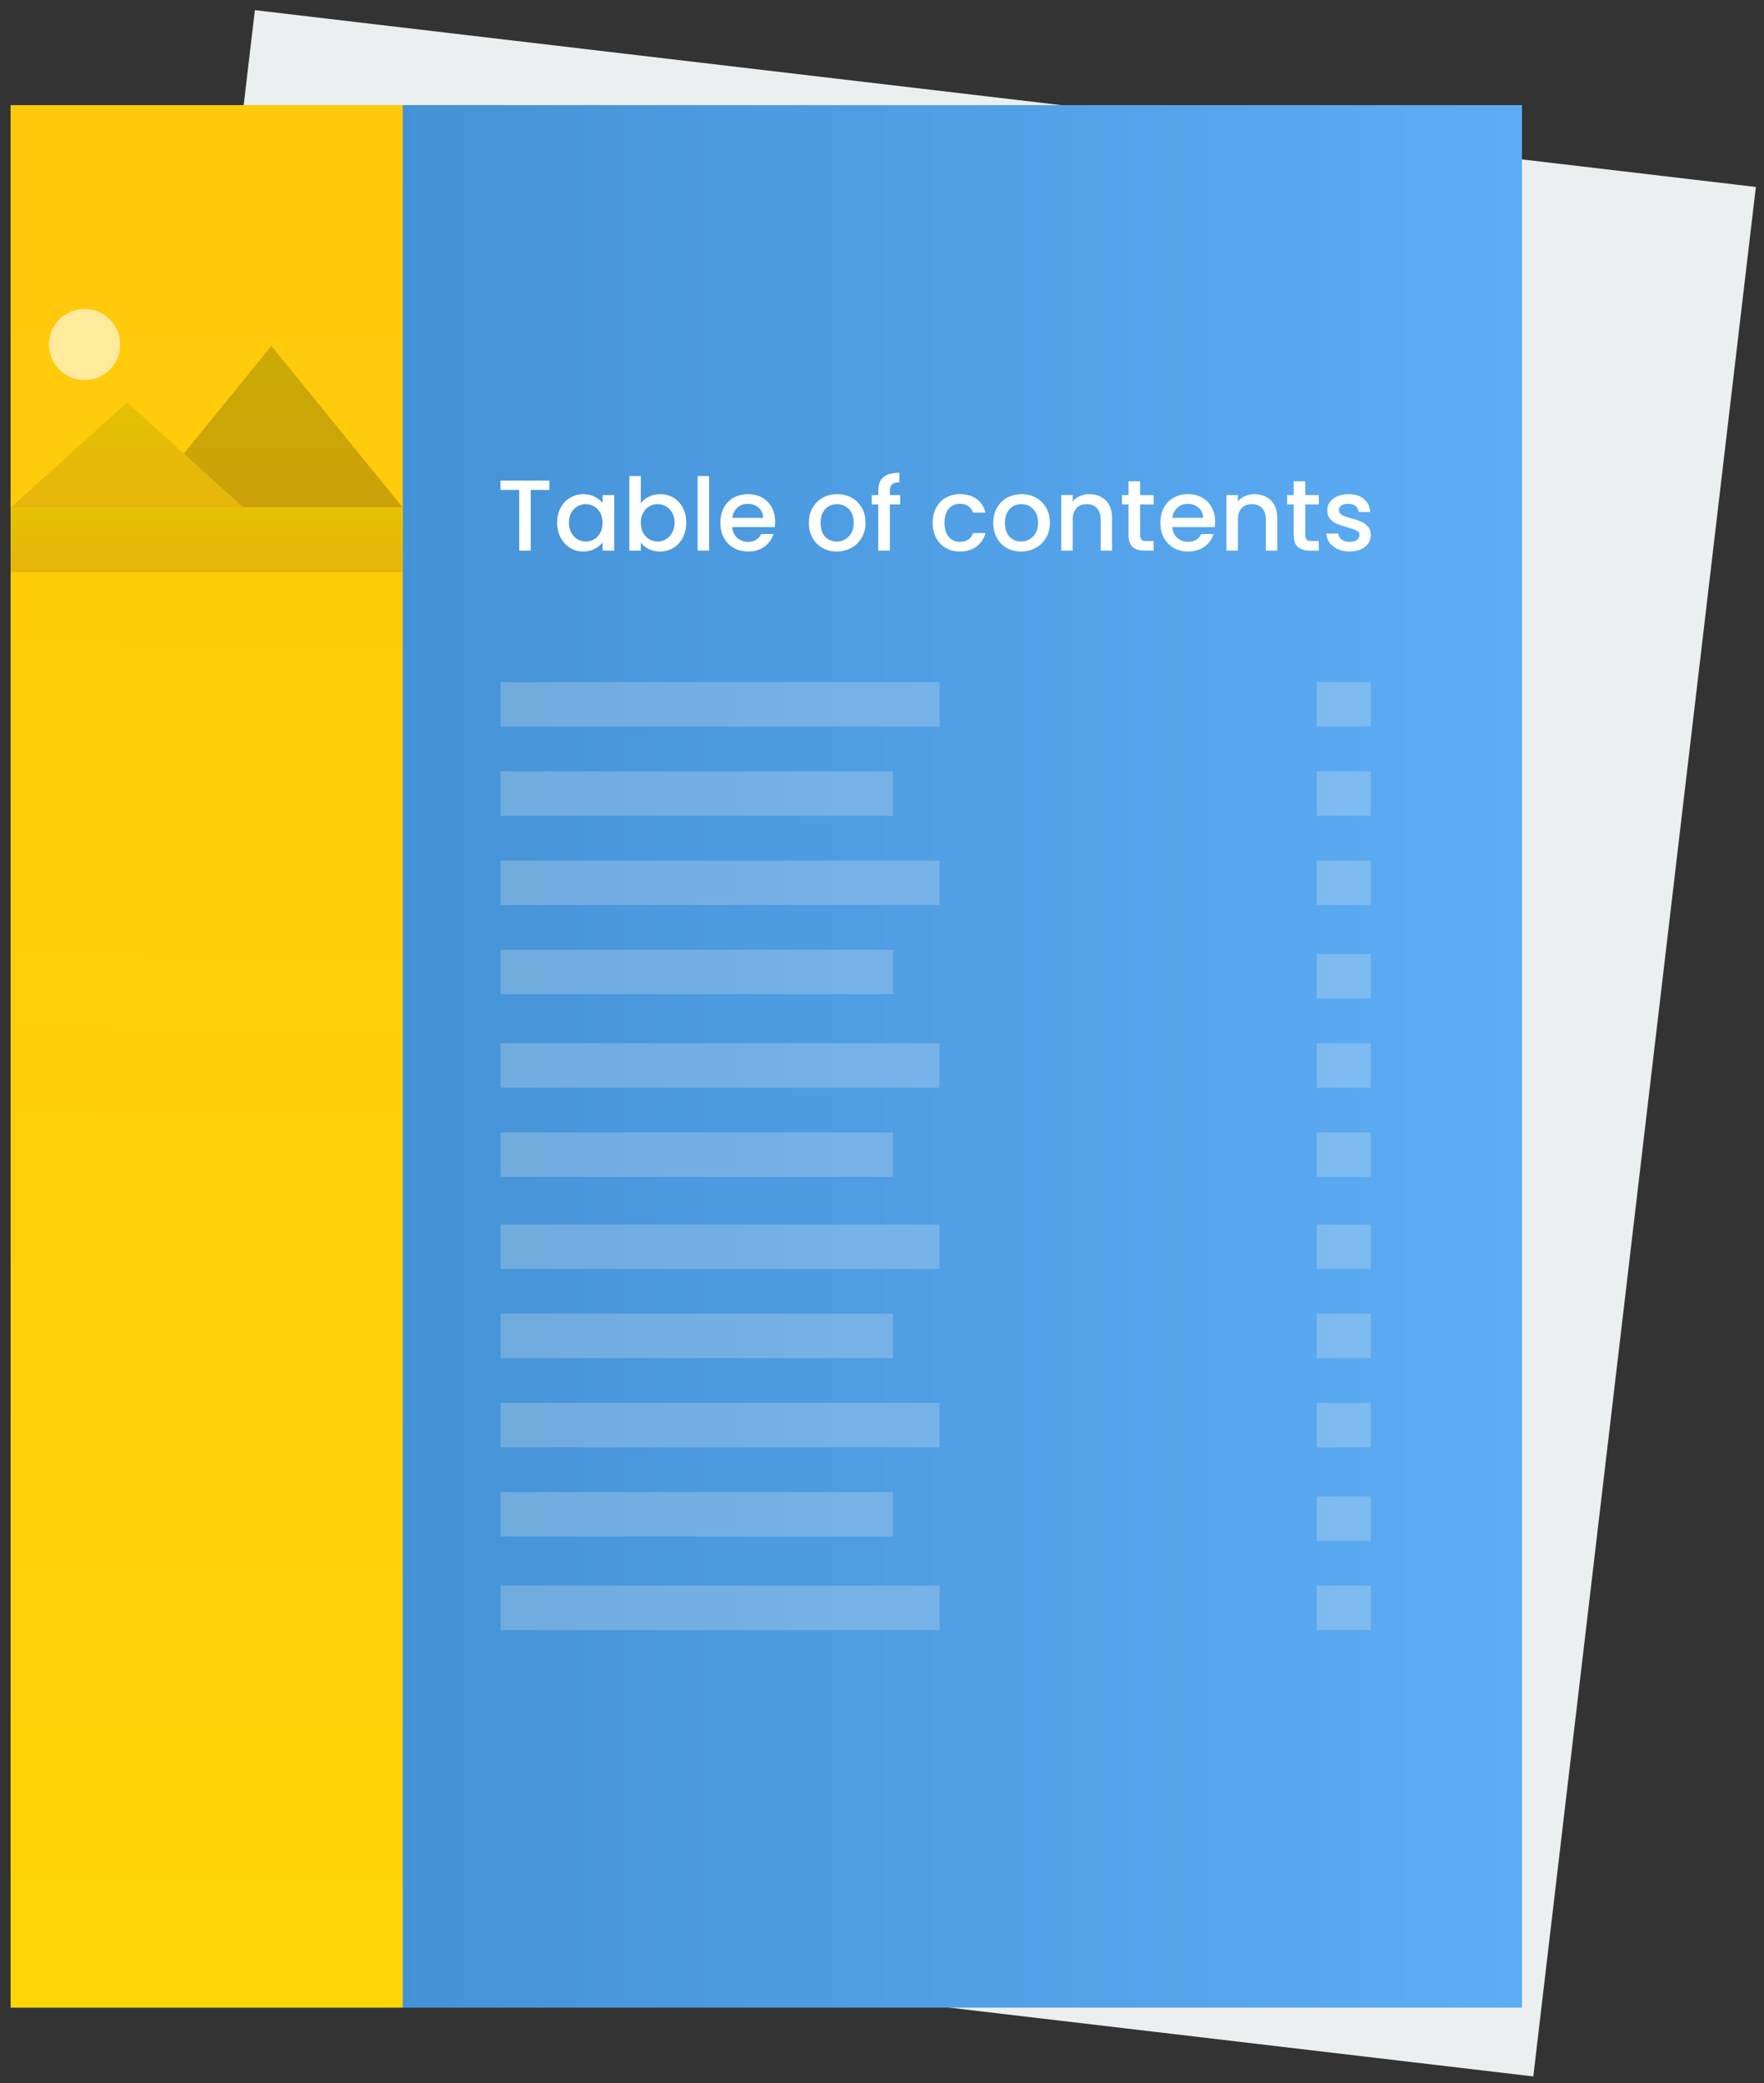 <?xml version="1.0" encoding="UTF-8"?>
<svg xmlns="http://www.w3.org/2000/svg" width="105" height="124" viewBox="0 0 105 124" fill="none">
  <rect x="0" y="0" width="105" height="124" fill="#333333" stroke="none"/>
  <rect x="15.171" y="0.604" width="89.962" height="113.242" transform="rotate(6.718 15.171 0.604)" fill="#ECEFF0"></rect>
  <rect x="0.632" y="6.257" width="89.962" height="113.242" fill="url(#paint0_linear_1757_85)"></rect>
  <path d="M0.632 119.498H23.972L23.972 6.257H0.632L0.632 119.498Z" fill="url(#paint1_linear_1757_85)"></path>
  <path opacity="0.6" d="M2.955 20.094C2.672 21.584 3.957 22.865 5.449 22.583C6.283 22.425 6.956 21.754 7.114 20.922C7.396 19.433 6.112 18.151 4.62 18.434C3.786 18.591 3.113 19.262 2.955 20.094Z" fill="white"></path>
  <path d="M8.332 30.206H23.972L16.152 20.589L8.332 30.206Z" fill="url(#paint2_linear_1757_85)"></path>
  <path opacity="0.2" d="M8.332 30.206H23.972L16.152 20.589L8.332 30.206Z" fill="black"></path>
  <path d="M0.633 30.214H14.502L7.567 23.951L0.633 30.214Z" fill="url(#paint3_linear_1757_85)"></path>
  <path opacity="0.1" d="M0.633 30.214H14.502L7.567 23.951L0.633 30.214Z" fill="black"></path>
  <path d="M23.972 30.206H0.633V34.056H23.972V30.206Z" fill="url(#paint4_linear_1757_85)"></path>
  <path opacity="0.1" d="M23.972 30.206H0.633V34.056H23.972V30.206Z" fill="black"></path>
  <g opacity="0.25">
    <path d="M55.929 40.604H29.79V43.249H55.929V40.604Z" fill="#ECEFF0"></path>
    <path d="M81.597 40.604H78.376V43.249H81.597V40.604Z" fill="#ECEFF0"></path>
    <path d="M81.597 56.789H78.376V59.434H81.597V56.789Z" fill="#ECEFF0"></path>
    <path d="M81.597 45.913H78.376V48.558H81.597V45.913Z" fill="#ECEFF0"></path>
    <path d="M81.597 62.098H78.376V64.743H81.597V62.098Z" fill="#ECEFF0"></path>
    <path d="M81.597 51.222H78.376V53.867H81.597V51.222Z" fill="#ECEFF0"></path>
    <path d="M81.597 67.407H78.376V70.052H81.597V67.407Z" fill="#ECEFF0"></path>
    <path d="M55.929 51.222H29.79V53.867H55.929V51.222Z" fill="#ECEFF0"></path>
    <path d="M55.929 62.098H29.79V64.743H55.929V62.098Z" fill="#ECEFF0"></path>
    <path d="M53.151 45.913H29.79V48.558H53.151V45.913Z" fill="#ECEFF0"></path>
    <path d="M53.151 56.53H29.79V59.175H53.151V56.53Z" fill="#ECEFF0"></path>
    <path d="M53.151 67.407H29.79V70.052H53.151V67.407Z" fill="#ECEFF0"></path>
  </g>
  <g opacity="0.25">
    <path d="M55.929 72.886H29.79V75.531H55.929V72.886Z" fill="#ECEFF0"></path>
    <path d="M81.597 72.886H78.376V75.531H81.597V72.886Z" fill="#ECEFF0"></path>
    <path d="M81.597 89.072H78.376V91.717H81.597V89.072Z" fill="#ECEFF0"></path>
    <path d="M81.597 78.195H78.376V80.84H81.597V78.195Z" fill="#ECEFF0"></path>
    <path d="M81.597 94.38H78.376V97.025H81.597V94.38Z" fill="#ECEFF0"></path>
    <path d="M81.597 83.504H78.376V86.149H81.597V83.504Z" fill="#ECEFF0"></path>
    <path d="M55.929 83.504H29.79V86.149H55.929V83.504Z" fill="#ECEFF0"></path>
    <path d="M55.929 94.381H29.79V97.026H55.929V94.381Z" fill="#ECEFF0"></path>
    <path d="M53.151 78.195H29.79V80.84H53.151V78.195Z" fill="#ECEFF0"></path>
    <path d="M53.151 88.813H29.79V91.458H53.151V88.813Z" fill="#ECEFF0"></path>
  </g>
  <path d="M32.7 28.603V29.161H31.59V32.773H30.906V29.161H29.79V28.603H32.7Z" fill="white"></path>
  <path d="M33.164 31.105C33.164 30.773 33.232 30.479 33.368 30.223C33.508 29.967 33.696 29.769 33.932 29.629C34.172 29.485 34.436 29.413 34.724 29.413C34.984 29.413 35.21 29.465 35.402 29.569C35.598 29.669 35.754 29.795 35.87 29.947V29.467H36.56V32.773H35.87V32.281C35.754 32.437 35.596 32.567 35.396 32.671C35.196 32.775 34.968 32.827 34.712 32.827C34.428 32.827 34.168 32.755 33.932 32.611C33.696 32.463 33.508 32.259 33.368 31.999C33.232 31.735 33.164 31.437 33.164 31.105ZM35.87 31.117C35.87 30.889 35.822 30.691 35.726 30.523C35.634 30.355 35.512 30.227 35.36 30.139C35.208 30.051 35.044 30.007 34.868 30.007C34.692 30.007 34.528 30.051 34.376 30.139C34.224 30.223 34.1 30.349 34.004 30.517C33.912 30.681 33.866 30.877 33.866 31.105C33.866 31.333 33.912 31.533 34.004 31.705C34.1 31.877 34.224 32.009 34.376 32.101C34.532 32.189 34.696 32.233 34.868 32.233C35.044 32.233 35.208 32.189 35.36 32.101C35.512 32.013 35.634 31.885 35.726 31.717C35.822 31.545 35.87 31.345 35.87 31.117Z" fill="white"></path>
  <path d="M38.143 29.959C38.259 29.799 38.417 29.669 38.617 29.569C38.821 29.465 39.047 29.413 39.295 29.413C39.587 29.413 39.851 29.483 40.087 29.623C40.323 29.763 40.509 29.963 40.645 30.223C40.781 30.479 40.849 30.773 40.849 31.105C40.849 31.437 40.781 31.735 40.645 31.999C40.509 32.259 40.321 32.463 40.081 32.611C39.845 32.755 39.583 32.827 39.295 32.827C39.039 32.827 38.811 32.777 38.611 32.677C38.415 32.577 38.259 32.449 38.143 32.293V32.773H37.459V28.333H38.143V29.959ZM40.153 31.105C40.153 30.877 40.105 30.681 40.009 30.517C39.917 30.349 39.793 30.223 39.637 30.139C39.485 30.051 39.321 30.007 39.145 30.007C38.973 30.007 38.809 30.051 38.653 30.139C38.501 30.227 38.377 30.355 38.281 30.523C38.189 30.691 38.143 30.889 38.143 31.117C38.143 31.345 38.189 31.545 38.281 31.717C38.377 31.885 38.501 32.013 38.653 32.101C38.809 32.189 38.973 32.233 39.145 32.233C39.321 32.233 39.485 32.189 39.637 32.101C39.793 32.009 39.917 31.877 40.009 31.705C40.105 31.533 40.153 31.333 40.153 31.105Z" fill="white"></path>
  <path d="M42.209 28.333V32.773H41.525V28.333H42.209Z" fill="white"></path>
  <path d="M46.137 31.039C46.137 31.163 46.129 31.275 46.113 31.375H43.587C43.607 31.639 43.705 31.851 43.881 32.011C44.057 32.171 44.273 32.251 44.529 32.251C44.897 32.251 45.157 32.097 45.309 31.789H46.047C45.947 32.093 45.765 32.343 45.501 32.539C45.241 32.731 44.917 32.827 44.529 32.827C44.213 32.827 43.929 32.757 43.677 32.617C43.429 32.473 43.233 32.273 43.089 32.017C42.949 31.757 42.879 31.457 42.879 31.117C42.879 30.777 42.947 30.479 43.083 30.223C43.223 29.963 43.417 29.763 43.665 29.623C43.917 29.483 44.205 29.413 44.529 29.413C44.841 29.413 45.119 29.481 45.363 29.617C45.607 29.753 45.797 29.945 45.933 30.193C46.069 30.437 46.137 30.719 46.137 31.039ZM45.423 30.823C45.419 30.571 45.329 30.369 45.153 30.217C44.977 30.065 44.759 29.989 44.499 29.989C44.263 29.989 44.061 30.065 43.893 30.217C43.725 30.365 43.625 30.567 43.593 30.823H45.423Z" fill="white"></path>
  <path d="M49.803 32.827C49.491 32.827 49.209 32.757 48.957 32.617C48.705 32.473 48.507 32.273 48.363 32.017C48.219 31.757 48.147 31.457 48.147 31.117C48.147 30.781 48.221 30.483 48.369 30.223C48.517 29.963 48.719 29.763 48.975 29.623C49.231 29.483 49.517 29.413 49.833 29.413C50.149 29.413 50.435 29.483 50.691 29.623C50.947 29.763 51.149 29.963 51.297 30.223C51.445 30.483 51.519 30.781 51.519 31.117C51.519 31.453 51.443 31.751 51.291 32.011C51.139 32.271 50.931 32.473 50.667 32.617C50.407 32.757 50.119 32.827 49.803 32.827ZM49.803 32.233C49.979 32.233 50.143 32.191 50.295 32.107C50.451 32.023 50.577 31.897 50.673 31.729C50.769 31.561 50.817 31.357 50.817 31.117C50.817 30.877 50.771 30.675 50.679 30.511C50.587 30.343 50.465 30.217 50.313 30.133C50.161 30.049 49.997 30.007 49.821 30.007C49.645 30.007 49.481 30.049 49.329 30.133C49.181 30.217 49.063 30.343 48.975 30.511C48.887 30.675 48.843 30.877 48.843 31.117C48.843 31.473 48.933 31.749 49.113 31.945C49.297 32.137 49.527 32.233 49.803 32.233Z" fill="white"></path>
  <path d="M53.581 30.025H52.969V32.773H52.279V30.025H51.889V29.467H52.279V29.233C52.279 28.853 52.379 28.577 52.579 28.405C52.783 28.229 53.101 28.141 53.533 28.141V28.711C53.325 28.711 53.179 28.751 53.095 28.831C53.011 28.907 52.969 29.041 52.969 29.233V29.467H53.581V30.025Z" fill="white"></path>
  <path d="M55.518 31.117C55.518 30.777 55.586 30.479 55.722 30.223C55.862 29.963 56.054 29.763 56.298 29.623C56.542 29.483 56.822 29.413 57.138 29.413C57.538 29.413 57.868 29.509 58.128 29.701C58.392 29.889 58.57 30.159 58.662 30.511H57.924C57.864 30.347 57.768 30.219 57.636 30.127C57.504 30.035 57.338 29.989 57.138 29.989C56.858 29.989 56.634 30.089 56.466 30.289C56.302 30.485 56.22 30.761 56.22 31.117C56.22 31.473 56.302 31.751 56.466 31.951C56.634 32.151 56.858 32.251 57.138 32.251C57.534 32.251 57.796 32.077 57.924 31.729H58.662C58.566 32.065 58.386 32.333 58.122 32.533C57.858 32.729 57.53 32.827 57.138 32.827C56.822 32.827 56.542 32.757 56.298 32.617C56.054 32.473 55.862 32.273 55.722 32.017C55.586 31.757 55.518 31.457 55.518 31.117Z" fill="white"></path>
  <path d="M60.777 32.827C60.465 32.827 60.183 32.757 59.931 32.617C59.679 32.473 59.481 32.273 59.337 32.017C59.193 31.757 59.121 31.457 59.121 31.117C59.121 30.781 59.195 30.483 59.343 30.223C59.491 29.963 59.693 29.763 59.949 29.623C60.205 29.483 60.491 29.413 60.807 29.413C61.123 29.413 61.409 29.483 61.665 29.623C61.921 29.763 62.123 29.963 62.271 30.223C62.419 30.483 62.493 30.781 62.493 31.117C62.493 31.453 62.417 31.751 62.265 32.011C62.113 32.271 61.905 32.473 61.641 32.617C61.381 32.757 61.093 32.827 60.777 32.827ZM60.777 32.233C60.953 32.233 61.117 32.191 61.269 32.107C61.425 32.023 61.551 31.897 61.647 31.729C61.743 31.561 61.791 31.357 61.791 31.117C61.791 30.877 61.745 30.675 61.653 30.511C61.561 30.343 61.439 30.217 61.287 30.133C61.135 30.049 60.971 30.007 60.795 30.007C60.619 30.007 60.455 30.049 60.303 30.133C60.155 30.217 60.037 30.343 59.949 30.511C59.861 30.675 59.817 30.877 59.817 31.117C59.817 31.473 59.907 31.749 60.087 31.945C60.271 32.137 60.501 32.233 60.777 32.233Z" fill="white"></path>
  <path d="M64.838 29.413C65.098 29.413 65.33 29.467 65.534 29.575C65.742 29.683 65.904 29.843 66.02 30.055C66.136 30.267 66.194 30.523 66.194 30.823V32.773H65.516V30.925C65.516 30.629 65.442 30.403 65.294 30.247C65.146 30.087 64.944 30.007 64.688 30.007C64.432 30.007 64.228 30.087 64.076 30.247C63.928 30.403 63.854 30.629 63.854 30.925V32.773H63.17V29.467H63.854V29.845C63.966 29.709 64.108 29.603 64.28 29.527C64.456 29.451 64.642 29.413 64.838 29.413Z" fill="white"></path>
  <path d="M67.864 30.025V31.855C67.864 31.979 67.892 32.069 67.948 32.125C68.008 32.177 68.108 32.203 68.248 32.203H68.668V32.773H68.128C67.82 32.773 67.584 32.701 67.42 32.557C67.256 32.413 67.174 32.179 67.174 31.855V30.025H66.784V29.467H67.174V28.645H67.864V29.467H68.668V30.025H67.864Z" fill="white"></path>
  <path d="M72.329 31.039C72.329 31.163 72.32 31.275 72.305 31.375H69.778C69.799 31.639 69.897 31.851 70.073 32.011C70.249 32.171 70.465 32.251 70.721 32.251C71.088 32.251 71.349 32.097 71.501 31.789H72.239C72.138 32.093 71.957 32.343 71.692 32.539C71.433 32.731 71.109 32.827 70.721 32.827C70.404 32.827 70.121 32.757 69.868 32.617C69.621 32.473 69.424 32.273 69.281 32.017C69.141 31.757 69.07 31.457 69.07 31.117C69.07 30.777 69.138 30.479 69.275 30.223C69.415 29.963 69.609 29.763 69.856 29.623C70.109 29.483 70.397 29.413 70.721 29.413C71.032 29.413 71.311 29.481 71.555 29.617C71.799 29.753 71.989 29.945 72.124 30.193C72.26 30.437 72.329 30.719 72.329 31.039ZM71.615 30.823C71.611 30.571 71.52 30.369 71.344 30.217C71.168 30.065 70.951 29.989 70.691 29.989C70.454 29.989 70.252 30.065 70.085 30.217C69.916 30.365 69.817 30.567 69.784 30.823H71.615Z" fill="white"></path>
  <path d="M74.67 29.413C74.93 29.413 75.162 29.467 75.366 29.575C75.574 29.683 75.736 29.843 75.852 30.055C75.968 30.267 76.026 30.523 76.026 30.823V32.773H75.348V30.925C75.348 30.629 75.274 30.403 75.126 30.247C74.978 30.087 74.776 30.007 74.52 30.007C74.264 30.007 74.06 30.087 73.908 30.247C73.76 30.403 73.686 30.629 73.686 30.925V32.773H73.002V29.467H73.686V29.845C73.798 29.709 73.94 29.603 74.112 29.527C74.288 29.451 74.474 29.413 74.67 29.413Z" fill="white"></path>
  <path d="M77.696 30.025V31.855C77.696 31.979 77.724 32.069 77.78 32.125C77.84 32.177 77.94 32.203 78.08 32.203H78.5V32.773H77.96C77.652 32.773 77.416 32.701 77.252 32.557C77.088 32.413 77.006 32.179 77.006 31.855V30.025H76.616V29.467H77.006V28.645H77.696V29.467H78.5V30.025H77.696Z" fill="white"></path>
  <path d="M80.331 32.827C80.071 32.827 79.837 32.781 79.629 32.689C79.425 32.593 79.263 32.465 79.143 32.305C79.023 32.141 78.959 31.959 78.951 31.759H79.659C79.671 31.899 79.737 32.017 79.856 32.113C79.981 32.205 80.135 32.251 80.319 32.251C80.511 32.251 80.659 32.215 80.763 32.143C80.871 32.067 80.924 31.971 80.924 31.855C80.924 31.731 80.865 31.639 80.745 31.579C80.629 31.519 80.443 31.453 80.187 31.381C79.939 31.313 79.737 31.247 79.581 31.183C79.425 31.119 79.289 31.021 79.173 30.889C79.061 30.757 79.005 30.583 79.005 30.367C79.005 30.191 79.056 30.031 79.16 29.887C79.264 29.739 79.412 29.623 79.605 29.539C79.8 29.455 80.025 29.413 80.277 29.413C80.653 29.413 80.954 29.509 81.183 29.701C81.415 29.889 81.539 30.147 81.555 30.475H80.871C80.859 30.327 80.799 30.209 80.691 30.121C80.582 30.033 80.436 29.989 80.252 29.989C80.073 29.989 79.935 30.023 79.839 30.091C79.743 30.159 79.695 30.249 79.695 30.361C79.695 30.449 79.727 30.523 79.791 30.583C79.855 30.643 79.933 30.691 80.025 30.727C80.117 30.759 80.252 30.801 80.433 30.853C80.673 30.917 80.868 30.983 81.02 31.051C81.177 31.115 81.311 31.211 81.423 31.339C81.534 31.467 81.593 31.637 81.597 31.849C81.597 32.037 81.544 32.205 81.441 32.353C81.337 32.501 81.189 32.617 80.997 32.701C80.809 32.785 80.587 32.827 80.331 32.827Z" fill="white"></path>
  <defs>
    <linearGradient id="paint0_linear_1757_85" x1="0.632" y1="40.322" x2="90.595" y2="40.322" gradientUnits="userSpaceOnUse">
      <stop stop-color="#3D89CC"></stop>
      <stop offset="1" stop-color="#5DADF5"></stop>
    </linearGradient>
    <linearGradient id="paint1_linear_1757_85" x1="12.302" y1="119.498" x2="13.719" y2="6.275" gradientUnits="userSpaceOnUse">
      <stop offset="0.026" stop-color="#FED506"></stop>
      <stop offset="1" stop-color="#FFC90C"></stop>
    </linearGradient>
    <linearGradient id="paint2_linear_1757_85" x1="16.152" y1="20.589" x2="16.137" y2="30.206" gradientUnits="userSpaceOnUse">
      <stop offset="0.026" stop-color="#FED506"></stop>
      <stop offset="1" stop-color="#FFC90C"></stop>
    </linearGradient>
    <linearGradient id="paint3_linear_1757_85" x1="7.567" y1="23.951" x2="7.56" y2="30.214" gradientUnits="userSpaceOnUse">
      <stop offset="0.026" stop-color="#FED506"></stop>
      <stop offset="1" stop-color="#FFC90C"></stop>
    </linearGradient>
    <linearGradient id="paint4_linear_1757_85" x1="12.302" y1="30.206" x2="12.301" y2="34.056" gradientUnits="userSpaceOnUse">
      <stop offset="0.026" stop-color="#FED506"></stop>
      <stop offset="1" stop-color="#FFC90C"></stop>
    </linearGradient>
  </defs>
</svg>
